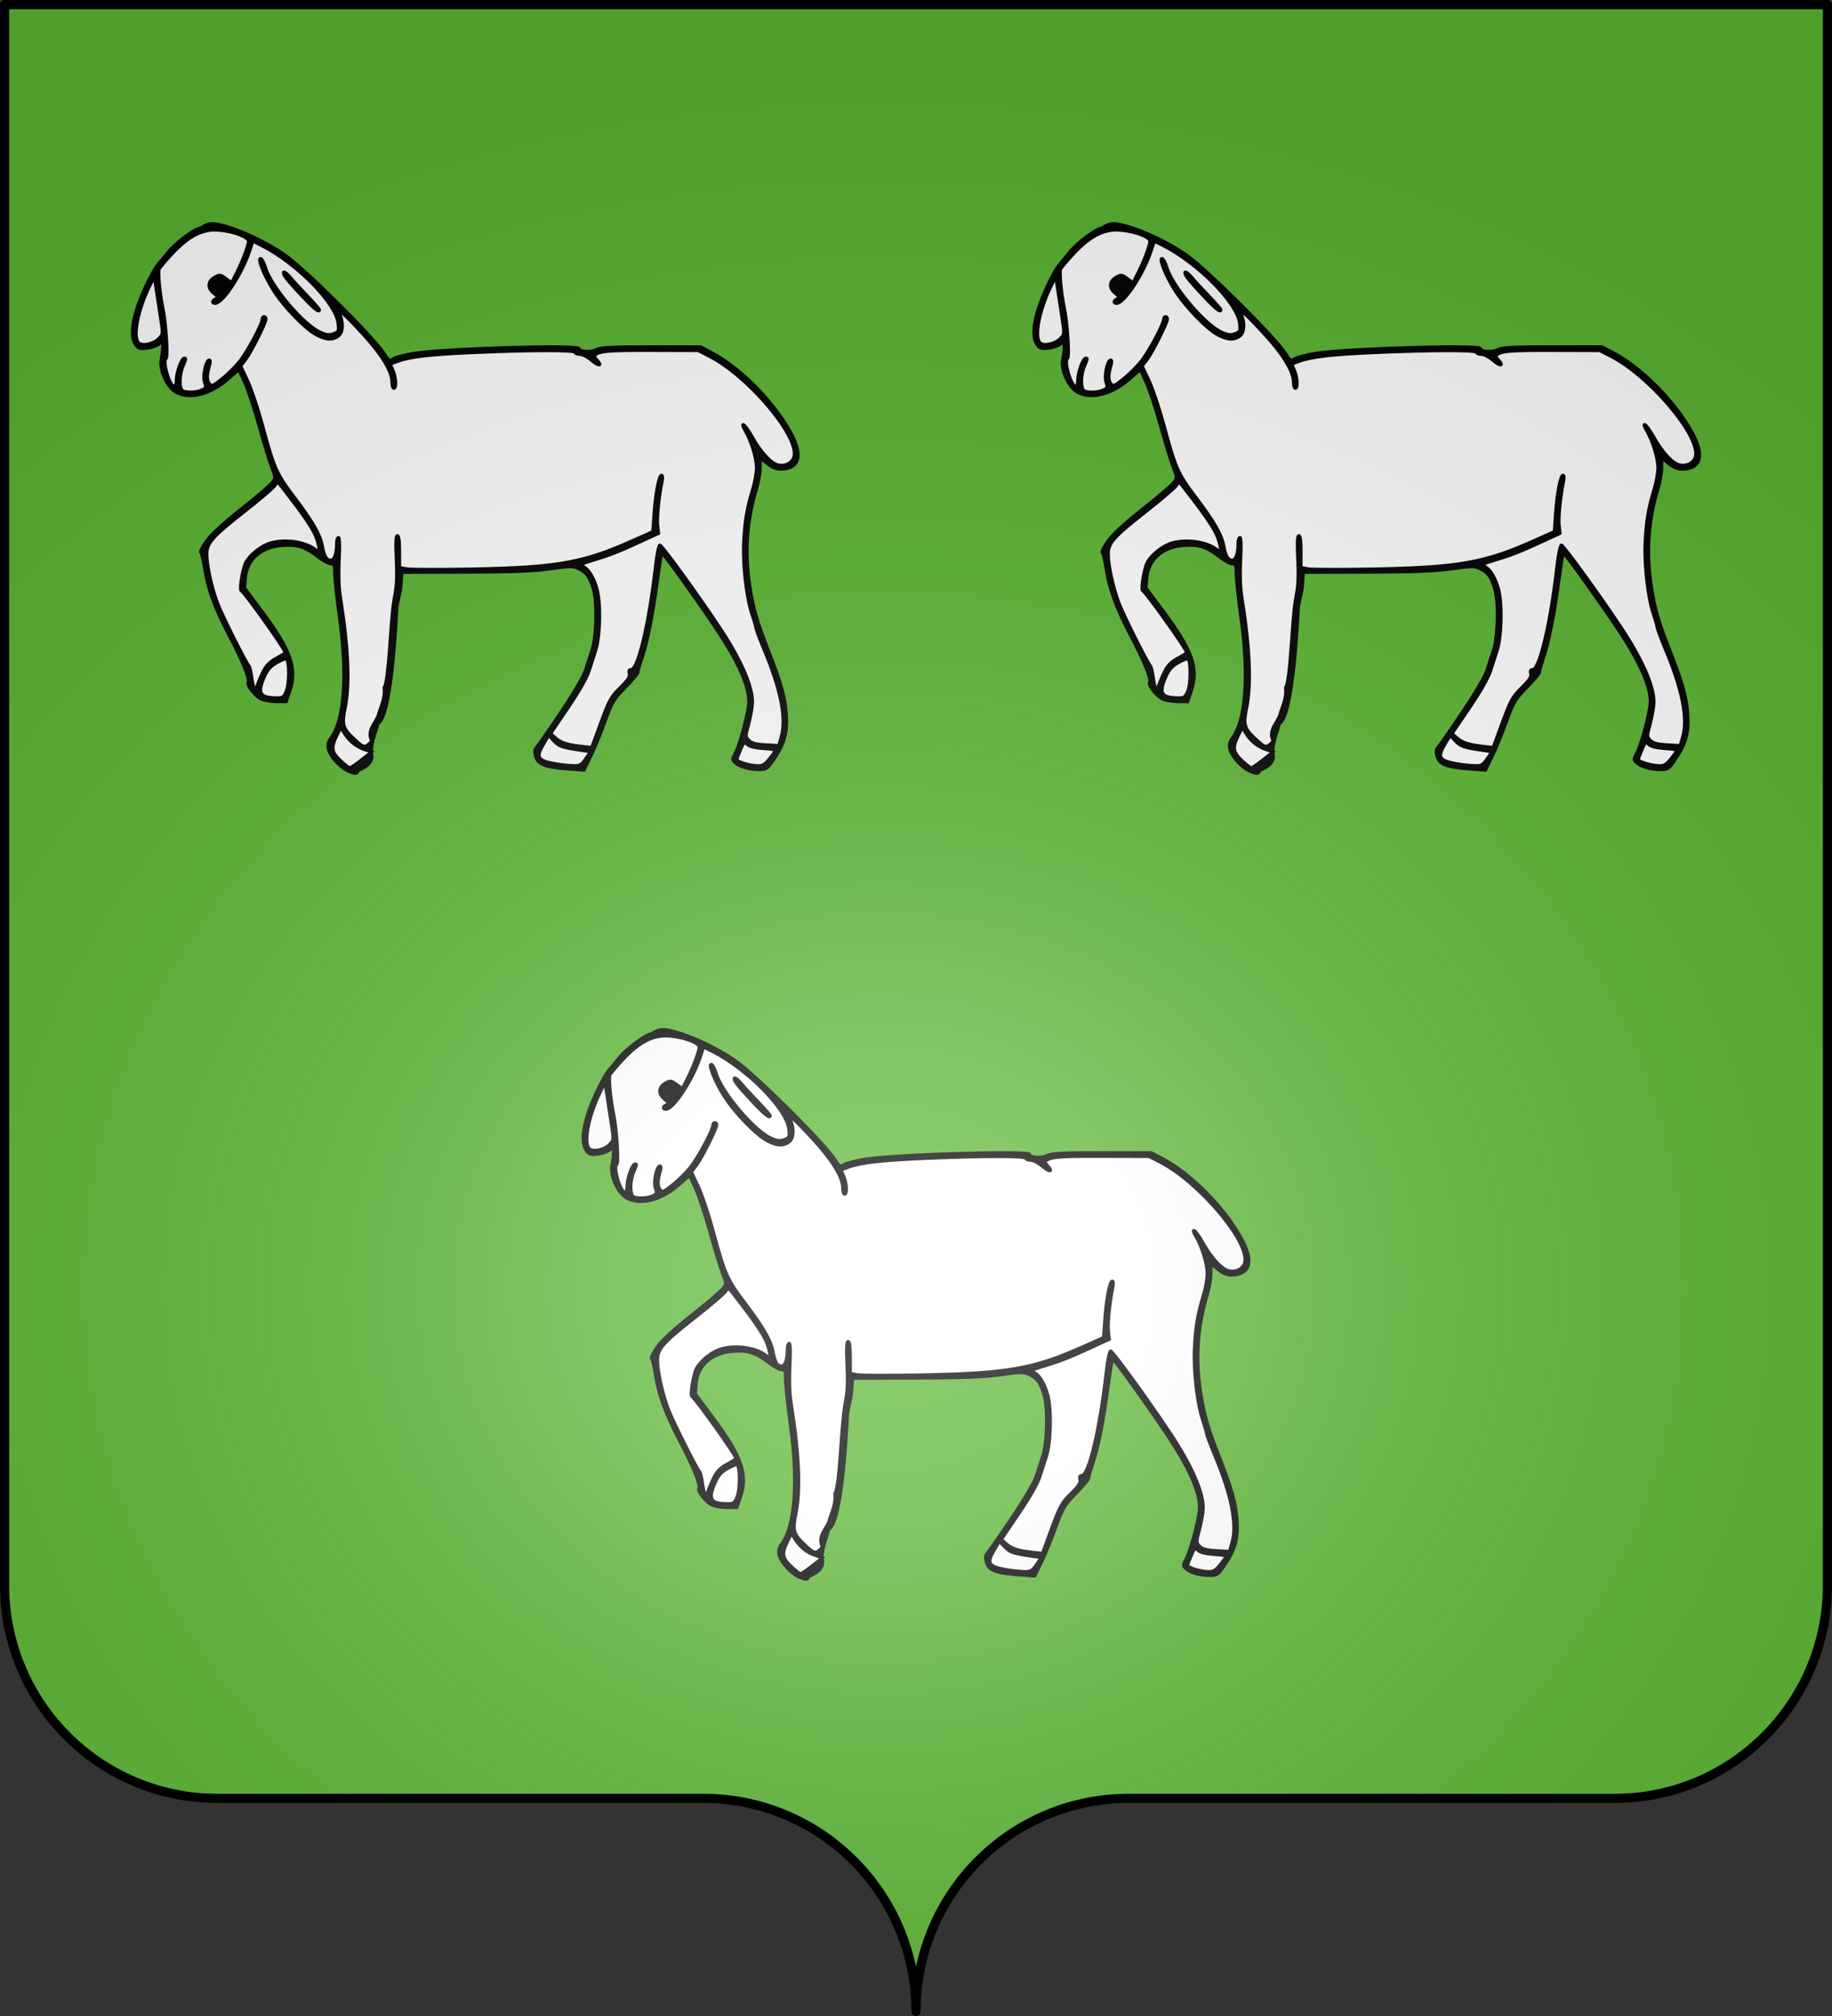<?xml version="1.0" encoding="UTF-8" standalone="no"?>
<svg
   xmlns:dc="http://purl.org/dc/elements/1.1/"
   xmlns:cc="http://creativecommons.org/ns#"
   xmlns:rdf="http://www.w3.org/1999/02/22-rdf-syntax-ns#"
   xmlns:svg="http://www.w3.org/2000/svg"
   xmlns="http://www.w3.org/2000/svg"
   xmlns:xlink="http://www.w3.org/1999/xlink"
   xmlns:sodipodi="http://sodipodi.sourceforge.net/DTD/sodipodi-0.dtd"
   xmlns:inkscape="http://www.inkscape.org/namespaces/inkscape"
   height="660"
   width="600"
   version="1.0"
   id="svg2"
   sodipodi:version="0.32"
   inkscape:version="0.46"
   sodipodi:docname="Pasques (21).svg"
   sodipodi:docbase="C:\Documents and Settings\Propriétaire\Mes documents\image blason\Blason du 21 a envoyer"
   inkscape:export-filename="/Users/olivier/Desktop/Blason Rouge/Blason_Vide_3D.png"
   inkscape:export-xdpi="144"
   inkscape:export-ydpi="144"
   inkscape:output_extension="org.inkscape.output.svg.inkscape">
  <rect width="100%" height="100%" fill="#333333" stroke="none"/>
  <sodipodi:namedview
     inkscape:window-height="712"
     inkscape:window-width="1024"
     inkscape:pageshadow="2"
     inkscape:pageopacity="0.0"
     guidetolerance="10.0"
     gridtolerance="10.0"
     objecttolerance="10.0"
     borderopacity="1.0"
     bordercolor="#666666"
     pagecolor="#ffffff"
     id="base"
     showgrid="false"
     height="660px"
     inkscape:zoom="0.8"
     inkscape:cx="296.91763"
     inkscape:cy="334.24855"
     inkscape:window-x="-4"
     inkscape:window-y="-4"
     inkscape:current-layer="layer1"
     showguides="true"
     inkscape:guide-bbox="true">
    <inkscape:grid
       type="xygrid"
       id="grid2541" />
  </sodipodi:namedview>
  <desc
     id="desc4">Flag of Canton of Valais (Wallis)</desc>
  <defs
     id="defs6">
    <inkscape:perspective
       sodipodi:type="inkscape:persp3d"
       inkscape:vp_x="0 : 330 : 1"
       inkscape:vp_y="0 : 1000 : 0"
       inkscape:vp_z="600 : 330 : 1"
       inkscape:persp3d-origin="300 : 220 : 1"
       id="perspective166" />
    <linearGradient
       id="linearGradient2893">
      <stop
         style="stop-color:white;stop-opacity:0.314;"
         offset="0"
         id="stop2895" />
      <stop
         id="stop2897"
         offset="0.19"
         style="stop-color:white;stop-opacity:0.251;" />
      <stop
         style="stop-color:#6b6b6b;stop-opacity:0.125;"
         offset="0.6"
         id="stop2901" />
      <stop
         style="stop-color:black;stop-opacity:0.125;"
         offset="1"
         id="stop2899" />
    </linearGradient>
    <linearGradient
       id="linearGradient2885">
      <stop
         id="stop2887"
         offset="0"
         style="stop-color:white;stop-opacity:1;" />
      <stop
         style="stop-color:white;stop-opacity:1;"
         offset="0.229"
         id="stop2891" />
      <stop
         id="stop2889"
         offset="1"
         style="stop-color:black;stop-opacity:1;" />
    </linearGradient>
    <linearGradient
       id="linearGradient2955">
      <stop
         id="stop2867"
         offset="0"
         style="stop-color:#fd0000;stop-opacity:1;" />
      <stop
         style="stop-color:#e77275;stop-opacity:0.659;"
         offset="0.5"
         id="stop2873" />
      <stop
         style="stop-color:black;stop-opacity:0.323;"
         offset="1"
         id="stop2959" />
    </linearGradient>
    <radialGradient
       inkscape:collect="always"
       xlink:href="#linearGradient2955"
       id="radialGradient2961"
       cx="225.524"
       cy="218.901"
       fx="225.524"
       fy="218.901"
       r="300"
       gradientTransform="matrix(-4.167939e-4,2.183,-1.884,-3.599562e-4,615.597,-289.121)"
       gradientUnits="userSpaceOnUse" />
    <polygon
       id="star"
       transform="scale(53,53)"
       points="0,-1 0.588,0.809 -0.951,-0.309 0.951,-0.309 -0.588,0.809 0,-1 " />
    <clipPath
       id="clip">
      <path
         d="M 0,-200 L 0,600 L 300,600 L 300,-200 L 0,-200 z "
         id="path10" />
    </clipPath>
    <radialGradient
       inkscape:collect="always"
       xlink:href="#linearGradient2955"
       id="radialGradient1911"
       gradientUnits="userSpaceOnUse"
       gradientTransform="matrix(-4.167939e-4,2.183,-1.884,-3.599562e-4,615.597,-289.121)"
       cx="225.524"
       cy="218.901"
       fx="225.524"
       fy="218.901"
       r="300" />
    <radialGradient
       inkscape:collect="always"
       xlink:href="#linearGradient2955"
       id="radialGradient2865"
       gradientUnits="userSpaceOnUse"
       gradientTransform="matrix(0,1.749,-1.593,-1.049767e-7,551.788,-191.29)"
       cx="225.524"
       cy="218.901"
       fx="225.524"
       fy="218.901"
       r="300" />
    <radialGradient
       inkscape:collect="always"
       xlink:href="#linearGradient2955"
       id="radialGradient2871"
       gradientUnits="userSpaceOnUse"
       gradientTransform="matrix(0,1.386,-1.323,-5.741131e-8,-158.082,-109.541)"
       cx="225.524"
       cy="218.901"
       fx="225.524"
       fy="218.901"
       r="300" />
    <radialGradient
       r="300"
       fy="218.901"
       fx="225.524"
       cy="218.901"
       cx="225.524"
       gradientTransform="matrix(0,1.386,-1.323,-5.741131e-8,-158.082,-109.541)"
       gradientUnits="userSpaceOnUse"
       id="radialGradient1965"
       xlink:href="#linearGradient2955"
       inkscape:collect="always" />
    <radialGradient
       r="300"
       fy="218.901"
       fx="225.524"
       cy="218.901"
       cx="225.524"
       gradientTransform="matrix(0,1.749,-1.593,-1.049767e-7,551.788,-191.29)"
       gradientUnits="userSpaceOnUse"
       id="radialGradient1963"
       xlink:href="#linearGradient2955"
       inkscape:collect="always" />
    <radialGradient
       r="300"
       fy="218.901"
       fx="225.524"
       cy="218.901"
       cx="225.524"
       gradientTransform="matrix(-4.167939e-4,2.183,-1.884,-3.599562e-4,615.597,-289.121)"
       gradientUnits="userSpaceOnUse"
       id="radialGradient1961"
       xlink:href="#linearGradient2955"
       inkscape:collect="always" />
    <clipPath
       id="clipPath1957">
      <path
         id="path1959"
         d="M 0,-200 L 0,600 L 300,600 L 300,-200 L 0,-200 z " />
    </clipPath>
    <polygon
       points="0,-1 0.588,0.809 -0.951,-0.309 0.951,-0.309 -0.588,0.809 0,-1 "
       transform="scale(53,53)"
       id="polygon1955" />
    <radialGradient
       gradientUnits="userSpaceOnUse"
       gradientTransform="matrix(-4.167939e-4,2.183,-1.884,-3.599562e-4,615.597,-289.121)"
       r="300"
       fy="218.901"
       fx="225.524"
       cy="218.901"
       cx="225.524"
       id="radialGradient1953"
       xlink:href="#linearGradient2955"
       inkscape:collect="always" />
    <linearGradient
       id="linearGradient1945">
      <stop
         style="stop-color:#fd0000;stop-opacity:1;"
         offset="0"
         id="stop1947" />
      <stop
         id="stop1949"
         offset="0.5"
         style="stop-color:#e77275;stop-opacity:0.659;" />
      <stop
         id="stop1951"
         offset="1"
         style="stop-color:black;stop-opacity:0.323;" />
    </linearGradient>
    <linearGradient
       id="linearGradient1937">
      <stop
         style="stop-color:white;stop-opacity:1;"
         offset="0"
         id="stop1939" />
      <stop
         id="stop1941"
         offset="0.229"
         style="stop-color:white;stop-opacity:1;" />
      <stop
         style="stop-color:black;stop-opacity:1;"
         offset="1"
         id="stop1943" />
    </linearGradient>
    <linearGradient
       id="linearGradient1927">
      <stop
         id="stop1929"
         offset="0"
         style="stop-color:white;stop-opacity:0.314;" />
      <stop
         style="stop-color:white;stop-opacity:0.251;"
         offset="0.19"
         id="stop1931" />
      <stop
         id="stop1933"
         offset="0.6"
         style="stop-color:#6b6b6b;stop-opacity:0.125;" />
      <stop
         id="stop1935"
         offset="1"
         style="stop-color:black;stop-opacity:0.125;" />
    </linearGradient>
    <radialGradient
       r="300"
       fy="226.331"
       fx="221.445"
       cy="226.331"
       cx="221.445"
       gradientTransform="matrix(1.353,0,0,1.349,-77.629,-85.747)"
       gradientUnits="userSpaceOnUse"
       id="radialGradient2418"
       xlink:href="#linearGradient2893"
       inkscape:collect="always" />
    <radialGradient
       r="300"
       fy="218.901"
       fx="225.524"
       cy="218.901"
       cx="225.524"
       gradientTransform="matrix(0,1.386,-1.323,-5.741131e-8,-158.082,-109.541)"
       gradientUnits="userSpaceOnUse"
       id="radialGradient2416"
       xlink:href="#linearGradient2955"
       inkscape:collect="always" />
    <radialGradient
       r="300"
       fy="218.901"
       fx="225.524"
       cy="218.901"
       cx="225.524"
       gradientTransform="matrix(0,1.749,-1.593,-1.049767e-7,551.788,-191.29)"
       gradientUnits="userSpaceOnUse"
       id="radialGradient2414"
       xlink:href="#linearGradient2955"
       inkscape:collect="always" />
    <radialGradient
       r="300"
       fy="218.901"
       fx="225.524"
       cy="218.901"
       cx="225.524"
       gradientTransform="matrix(-4.167939e-4,2.183,-1.884,-3.599562e-4,615.597,-289.121)"
       gradientUnits="userSpaceOnUse"
       id="radialGradient2412"
       xlink:href="#linearGradient2955"
       inkscape:collect="always" />
    <clipPath
       id="clipPath2408">
      <path
         id="path2410"
         d="M 0,-200 L 0,600 L 300,600 L 300,-200 L 0,-200 z " />
    </clipPath>
    <polygon
       points="0,-1 0.588,0.809 -0.951,-0.309 0.951,-0.309 -0.588,0.809 0,-1 "
       transform="scale(53,53)"
       id="polygon2406" />
    <radialGradient
       gradientUnits="userSpaceOnUse"
       gradientTransform="matrix(-4.167939e-4,2.183,-1.884,-3.599562e-4,615.597,-289.121)"
       r="300"
       fy="218.901"
       fx="225.524"
       cy="218.901"
       cx="225.524"
       id="radialGradient2404"
       xlink:href="#linearGradient2955"
       inkscape:collect="always" />
    <linearGradient
       id="linearGradient2396">
      <stop
         style="stop-color:#fd0000;stop-opacity:1;"
         offset="0"
         id="stop2398" />
      <stop
         id="stop2400"
         offset="0.5"
         style="stop-color:#e77275;stop-opacity:0.659;" />
      <stop
         id="stop2402"
         offset="1"
         style="stop-color:black;stop-opacity:0.323;" />
    </linearGradient>
    <linearGradient
       id="linearGradient2388">
      <stop
         style="stop-color:white;stop-opacity:1;"
         offset="0"
         id="stop2390" />
      <stop
         id="stop2392"
         offset="0.229"
         style="stop-color:white;stop-opacity:1;" />
      <stop
         style="stop-color:black;stop-opacity:1;"
         offset="1"
         id="stop2394" />
    </linearGradient>
    <linearGradient
       id="linearGradient2378">
      <stop
         id="stop2380"
         offset="0"
         style="stop-color:white;stop-opacity:0.314;" />
      <stop
         style="stop-color:white;stop-opacity:0.251;"
         offset="0.19"
         id="stop2382" />
      <stop
         id="stop2384"
         offset="0.6"
         style="stop-color:#6b6b6b;stop-opacity:0.125;" />
      <stop
         id="stop2386"
         offset="1"
         style="stop-color:black;stop-opacity:0.125;" />
    </linearGradient>
    <linearGradient
       id="linearGradient2305">
      <stop
         style="stop-color:white;stop-opacity:0.314;"
         offset="0"
         id="stop2307" />
      <stop
         id="stop2309"
         offset="0.19"
         style="stop-color:white;stop-opacity:0.251;" />
      <stop
         style="stop-color:#6b6b6b;stop-opacity:0.125;"
         offset="0.6"
         id="stop2311" />
      <stop
         style="stop-color:black;stop-opacity:0.125;"
         offset="1"
         id="stop2313" />
    </linearGradient>
    <linearGradient
       id="linearGradient2315">
      <stop
         id="stop2317"
         offset="0"
         style="stop-color:white;stop-opacity:1;" />
      <stop
         style="stop-color:white;stop-opacity:1;"
         offset="0.229"
         id="stop2319" />
      <stop
         id="stop2321"
         offset="1"
         style="stop-color:black;stop-opacity:1;" />
    </linearGradient>
    <linearGradient
       id="linearGradient2323">
      <stop
         id="stop2325"
         offset="0"
         style="stop-color:#fd0000;stop-opacity:1;" />
      <stop
         style="stop-color:#e77275;stop-opacity:0.659;"
         offset="0.5"
         id="stop2327" />
      <stop
         style="stop-color:black;stop-opacity:0.323;"
         offset="1"
         id="stop2329" />
    </linearGradient>
    <radialGradient
       inkscape:collect="always"
       xlink:href="#linearGradient2955"
       id="radialGradient2331"
       cx="225.524"
       cy="218.901"
       fx="225.524"
       fy="218.901"
       r="300"
       gradientTransform="matrix(-4.167939e-4,2.183,-1.884,-3.599562e-4,615.597,-289.121)"
       gradientUnits="userSpaceOnUse" />
    <polygon
       id="polygon2333"
       transform="scale(53,53)"
       points="0,-1 0.588,0.809 -0.951,-0.309 0.951,-0.309 -0.588,0.809 0,-1 " />
    <clipPath
       id="clipPath2335">
      <path
         d="M 0,-200 L 0,600 L 300,600 L 300,-200 L 0,-200 z "
         id="path2337" />
    </clipPath>
    <radialGradient
       inkscape:collect="always"
       xlink:href="#linearGradient2955"
       id="radialGradient2339"
       gradientUnits="userSpaceOnUse"
       gradientTransform="matrix(-4.167939e-4,2.183,-1.884,-3.599562e-4,615.597,-289.121)"
       cx="225.524"
       cy="218.901"
       fx="225.524"
       fy="218.901"
       r="300" />
    <radialGradient
       inkscape:collect="always"
       xlink:href="#linearGradient2955"
       id="radialGradient2341"
       gradientUnits="userSpaceOnUse"
       gradientTransform="matrix(0,1.749,-1.593,-1.049767e-7,551.788,-191.29)"
       cx="225.524"
       cy="218.901"
       fx="225.524"
       fy="218.901"
       r="300" />
    <radialGradient
       inkscape:collect="always"
       xlink:href="#linearGradient2955"
       id="radialGradient2343"
       gradientUnits="userSpaceOnUse"
       gradientTransform="matrix(0,1.386,-1.323,-5.741131e-8,-158.082,-109.541)"
       cx="225.524"
       cy="218.901"
       fx="225.524"
       fy="218.901"
       r="300" />
    <radialGradient
       inkscape:collect="always"
       xlink:href="#linearGradient2893"
       id="radialGradient2345"
       gradientUnits="userSpaceOnUse"
       gradientTransform="matrix(1.353,0,0,1.349,-77.629,-85.747)"
       cx="221.445"
       cy="226.331"
       fx="221.445"
       fy="226.331"
       r="300" />
    <linearGradient
       id="linearGradient9507">
      <stop
         style="stop-color:white;stop-opacity:0.314"
         offset="0"
         id="stop9509" />
      <stop
         style="stop-color:white;stop-opacity:0.251"
         offset="0.19"
         id="stop9511" />
      <stop
         style="stop-color:#6b6b6b;stop-opacity:0.125"
         offset="0.6"
         id="stop9513" />
      <stop
         style="stop-color:black;stop-opacity:0.125"
         offset="1"
         id="stop9515" />
    </linearGradient>
    <linearGradient
       id="linearGradient9517">
      <stop
         style="stop-color:white;stop-opacity:1"
         offset="0"
         id="stop9519" />
      <stop
         style="stop-color:white;stop-opacity:1"
         offset="0.229"
         id="stop9521" />
      <stop
         style="stop-color:black;stop-opacity:1"
         offset="1"
         id="stop9523" />
    </linearGradient>
    <linearGradient
       id="linearGradient9525">
      <stop
         style="stop-color:#fd0000;stop-opacity:1"
         offset="0"
         id="stop9527" />
      <stop
         style="stop-color:#e77275;stop-opacity:0.659"
         offset="0.5"
         id="stop9529" />
      <stop
         style="stop-color:black;stop-opacity:0.323"
         offset="1"
         id="stop9531" />
    </linearGradient>
    <radialGradient
       cx="225.524"
       cy="218.901"
       r="300"
       fx="225.524"
       fy="218.901"
       id="radialGradient9533"
       xlink:href="#linearGradient2955"
       gradientUnits="userSpaceOnUse"
       gradientTransform="matrix(-4.167939e-4,2.183,-1.884,-3.599562e-4,615.597,-289.121)" />
    <polygon
       points="0,-1 0.588,0.809 -0.951,-0.309 0.951,-0.309 -0.588,0.809 0,-1 "
       transform="scale(53,53)"
       id="polygon9535" />
    <clipPath
       id="clipPath9537">
      <path
         d="M 0,-200 L 0,600 L 300,600 L 300,-200 L 0,-200 z "
         id="path9539" />
    </clipPath>
    <radialGradient
       cx="225.524"
       cy="218.901"
       r="300"
       fx="225.524"
       fy="218.901"
       id="radialGradient9541"
       xlink:href="#linearGradient2955"
       gradientUnits="userSpaceOnUse"
       gradientTransform="matrix(-4.167939e-4,2.183,-1.884,-3.599562e-4,615.597,-289.121)" />
    <radialGradient
       cx="225.524"
       cy="218.901"
       r="300"
       fx="225.524"
       fy="218.901"
       id="radialGradient9543"
       xlink:href="#linearGradient2955"
       gradientUnits="userSpaceOnUse"
       gradientTransform="matrix(0,1.749,-1.593,-1.049767e-7,551.788,-191.29)" />
    <radialGradient
       cx="225.524"
       cy="218.901"
       r="300"
       fx="225.524"
       fy="218.901"
       id="radialGradient9545"
       xlink:href="#linearGradient2955"
       gradientUnits="userSpaceOnUse"
       gradientTransform="matrix(0,1.386,-1.323,-5.741131e-8,-158.082,-109.541)" />
    <radialGradient
       cx="221.445"
       cy="226.331"
       r="300"
       fx="221.445"
       fy="226.331"
       id="radialGradient9547"
       xlink:href="#linearGradient2893"
       gradientUnits="userSpaceOnUse"
       gradientTransform="matrix(1.353,0,0,1.349,-77.629,-85.747)" />
    <radialGradient
       r="300"
       fy="218.901"
       fx="225.524"
       cy="218.901"
       cx="225.524"
       gradientTransform="matrix(0,1.386,-1.323,-5.741131e-8,-158.082,-109.541)"
       gradientUnits="userSpaceOnUse"
       id="radialGradient2645"
       xlink:href="#linearGradient2955"
       inkscape:collect="always" />
    <radialGradient
       r="300"
       fy="218.901"
       fx="225.524"
       cy="218.901"
       cx="225.524"
       gradientTransform="matrix(0,1.749,-1.593,-1.049767e-7,551.788,-191.29)"
       gradientUnits="userSpaceOnUse"
       id="radialGradient2643"
       xlink:href="#linearGradient2955"
       inkscape:collect="always" />
    <radialGradient
       r="300"
       fy="218.901"
       fx="225.524"
       cy="218.901"
       cx="225.524"
       gradientTransform="matrix(-4.167939e-4,2.183,-1.884,-3.599562e-4,615.597,-289.121)"
       gradientUnits="userSpaceOnUse"
       id="radialGradient2641"
       xlink:href="#linearGradient2955"
       inkscape:collect="always" />
    <clipPath
       id="clipPath2637">
      <path
         id="path2639"
         d="M 0,-200 L 0,600 L 300,600 L 300,-200 L 0,-200 z " />
    </clipPath>
    <polygon
       points="0,-1 0.588,0.809 -0.951,-0.309 0.951,-0.309 -0.588,0.809 0,-1 "
       transform="scale(53,53)"
       id="polygon2635" />
    <radialGradient
       gradientUnits="userSpaceOnUse"
       gradientTransform="matrix(-4.167939e-4,2.183,-1.884,-3.599562e-4,615.597,-289.121)"
       r="300"
       fy="218.901"
       fx="225.524"
       cy="218.901"
       cx="225.524"
       id="radialGradient2633"
       xlink:href="#linearGradient2955"
       inkscape:collect="always" />
    <linearGradient
       id="linearGradient2625">
      <stop
         style="stop-color:#fd0000;stop-opacity:1;"
         offset="0"
         id="stop2627" />
      <stop
         id="stop2629"
         offset="0.5"
         style="stop-color:#e77275;stop-opacity:0.659;" />
      <stop
         id="stop2631"
         offset="1"
         style="stop-color:black;stop-opacity:0.323;" />
    </linearGradient>
    <linearGradient
       id="linearGradient2617">
      <stop
         style="stop-color:white;stop-opacity:1;"
         offset="0"
         id="stop2619" />
      <stop
         id="stop2621"
         offset="0.229"
         style="stop-color:white;stop-opacity:1;" />
      <stop
         style="stop-color:black;stop-opacity:1;"
         offset="1"
         id="stop2623" />
    </linearGradient>
    <linearGradient
       id="linearGradient2607">
      <stop
         id="stop2609"
         offset="0"
         style="stop-color:white;stop-opacity:0.314;" />
      <stop
         style="stop-color:white;stop-opacity:0.251;"
         offset="0.19"
         id="stop2611" />
      <stop
         id="stop2613"
         offset="0.6"
         style="stop-color:#6b6b6b;stop-opacity:0.125;" />
      <stop
         id="stop2615"
         offset="1"
         style="stop-color:black;stop-opacity:0.125;" />
    </linearGradient>
    <inkscape:perspective
       id="perspective2445"
       inkscape:persp3d-origin="372.04724 : 350.78739 : 1"
       inkscape:vp_z="744.09448 : 526.18109 : 1"
       inkscape:vp_y="0 : 1000 : 0"
       inkscape:vp_x="0 : 526.18109 : 1"
       sodipodi:type="inkscape:persp3d" />
    <radialGradient
       r="300"
       fy="200.448"
       fx="285.186"
       cy="200.448"
       cx="285.186"
       gradientTransform="matrix(1.551,0,0,1.35,-77.894,353.461)"
       gradientUnits="userSpaceOnUse"
       id="radialGradient11919"
       xlink:href="#linearGradient2893"
       inkscape:collect="always" />
    <linearGradient
       id="linearGradient2915">
      <stop
         id="stop2917"
         offset="0"
         style="stop-color:white;stop-opacity:0.314;" />
      <stop
         style="stop-color:white;stop-opacity:0.251;"
         offset="0.19"
         id="stop2919" />
      <stop
         id="stop2921"
         offset="0.6"
         style="stop-color:#6b6b6b;stop-opacity:0.125;" />
      <stop
         id="stop2923"
         offset="1"
         style="stop-color:black;stop-opacity:0.125;" />
    </linearGradient>
    <inkscape:perspective
       id="perspective3047"
       inkscape:persp3d-origin="372.04724 : 350.78739 : 1"
       inkscape:vp_z="744.09448 : 526.18109 : 1"
       inkscape:vp_y="0 : 1000 : 0"
       inkscape:vp_x="0 : 526.18109 : 1"
       sodipodi:type="inkscape:persp3d" />
    <radialGradient
       r="300"
       fy="200.448"
       fx="285.186"
       cy="200.448"
       cx="285.186"
       gradientTransform="matrix(1.551,0,0,1.35,-152.894,151.099)"
       gradientUnits="userSpaceOnUse"
       id="radialGradient3045"
       xlink:href="#linearGradient2893"
       inkscape:collect="always" />
    <linearGradient
       id="linearGradient3035">
      <stop
         id="stop3037"
         offset="0"
         style="stop-color:white;stop-opacity:0.314;" />
      <stop
         style="stop-color:white;stop-opacity:0.251;"
         offset="0.19"
         id="stop3039" />
      <stop
         id="stop3041"
         offset="0.6"
         style="stop-color:#6b6b6b;stop-opacity:0.125;" />
      <stop
         id="stop3043"
         offset="1"
         style="stop-color:black;stop-opacity:0.125;" />
    </linearGradient>
    <inkscape:perspective
       id="perspective8511"
       inkscape:persp3d-origin="372.04724 : 350.78739 : 1"
       inkscape:vp_z="744.09448 : 526.18109 : 1"
       inkscape:vp_y="0 : 1000 : 0"
       inkscape:vp_x="0 : 526.18109 : 1"
       sodipodi:type="inkscape:persp3d" />
    <inkscape:perspective
       id="perspective3266"
       inkscape:persp3d-origin="372.04724 : 350.78739 : 1"
       inkscape:vp_z="744.09448 : 526.18109 : 1"
       inkscape:vp_y="0 : 1000 : 0"
       inkscape:vp_x="0 : 526.18109 : 1"
       sodipodi:type="inkscape:persp3d" />
    <radialGradient
       r="300"
       fy="200.448"
       fx="285.186"
       cy="200.448"
       cx="285.186"
       gradientTransform="matrix(1.551,0,0,1.35,-152.894,151.099)"
       gradientUnits="userSpaceOnUse"
       id="radialGradient3264"
       xlink:href="#linearGradient2893"
       inkscape:collect="always" />
    <linearGradient
       id="linearGradient3254">
      <stop
         id="stop3256"
         offset="0"
         style="stop-color:white;stop-opacity:0.314;" />
      <stop
         style="stop-color:white;stop-opacity:0.251;"
         offset="0.19"
         id="stop3258" />
      <stop
         id="stop3260"
         offset="0.6"
         style="stop-color:#6b6b6b;stop-opacity:0.125;" />
      <stop
         id="stop3262"
         offset="1"
         style="stop-color:black;stop-opacity:0.125;" />
    </linearGradient>
  </defs>
  <g
     inkscape:groupmode="layer"
     id="layer3"
     inkscape:label="Fond écu"
     style="display:inline">
    <g
       id="g3147"
       inkscape:label="Calque 1"
       transform="translate(-75,-202.362)"
       style="fill:#5ab532">
      <g
         style="fill:#5ab532;stroke:none;display:inline"
         id="g4195"
         inkscape:label="Calque 1"
         transform="translate(2.5e-6,2.6171874e-6)">
        <path
           sodipodi:nodetypes="cssccccssc"
           d="M 375,860.862 C 375,822.358 406.203,791.109 444.65,791.109 C 483.097,791.109 565.403,791.109 603.85,791.109 C 642.297,791.109 673.5,759.859 673.5,721.355 L 673.5,203.862 L 76.5,203.862 L 76.5,721.355 C 76.5,759.859 107.703,791.109 146.15,791.109 C 184.597,791.109 266.903,791.109 305.35,791.109 C 343.797,791.109 375,822.358 375,860.862 z"
           style="fill:#5ab532;fill-opacity:1;fill-rule:nonzero;stroke:none;stroke-width:3;stroke-linecap:round;stroke-linejoin:round;stroke-miterlimit:4;stroke-dasharray:none;stroke-dashoffset:0;stroke-opacity:1;display:inline"
           id="path4197" />
      </g>
    </g>
  </g>
  <g
     inkscape:groupmode="layer"
     id="layer4"
     inkscape:label="Meubles"
     style="display:inline">
    <g
       id="g3272"
       transform="translate(0,-4.755)">
      <g
         id="g2192"
         transform="matrix(0.625,0,0,0.618,292.755,383.331)"
         style="stroke:#000000;stroke-width:1.609;display:inline">
        <g
           style="stroke:#000000;stroke-width:1.609"
           id="g2194">
          <path
             style="fill:#000000;stroke:#000000;stroke-width:1.609"
             d="M -50.33,222.531 C -54.481,220.447 -59.471,214.597 -60.198,210.963 C -60.637,208.767 -60.229,207.156 -58.715,205.108 C -51.858,195.834 -50.167,172.219 -54.223,142.359 C -55.657,131.803 -56.83,120.891 -56.83,118.109 C -56.83,113.693 -57.088,113.051 -58.86,113.051 C -59.976,113.051 -63.119,111.288 -65.845,109.133 C -72.341,103.998 -76.6,102.678 -84.594,103.32 C -95.474,104.193 -102.811,110.777 -103.608,120.381 L -104.056,125.794 L -94.928,138.172 C -79.598,158.958 -76.304,168.575 -80.393,180.605 L -82.244,186.051 L -86.888,186.051 C -89.442,186.051 -92.967,185.55 -94.721,184.939 C -97.936,183.818 -103.194,177.448 -102.213,175.861 C -101.236,174.28 -105.064,164.645 -111.873,151.551 C -119.662,136.57 -123.338,126.459 -125.022,115.38 C -125.677,111.074 -126.581,107.296 -127.031,106.985 C -127.481,106.675 -126.149,103.975 -124.071,100.985 C -121.584,97.408 -115.376,91.615 -105.91,84.038 C -97.999,77.706 -90.667,71.373 -89.615,69.965 C -87.728,67.437 -87.731,67.335 -89.796,61.977 C -90.947,58.993 -93.931,49.126 -96.427,40.051 C -98.923,30.976 -102.345,20.526 -104.032,16.829 L -107.1,10.108 L -112.205,14.698 C -121.495,23.05 -131.919,26 -139.473,22.416 C -144.465,20.047 -148.982,10.268 -147.726,4.551 C -147.363,2.901 -147.014,0.018 -146.948,-1.854 C -146.833,-5.174 -146.879,-5.215 -148.79,-3.486 C -149.867,-2.511 -152.731,-1.49 -155.153,-1.217 C -158.94,-0.79 -159.785,-1.047 -161.193,-3.057 C -164.79,-8.193 -162.367,-20.656 -154.71,-36.399 C -152.851,-40.222 -150.655,-44.131 -149.83,-45.087 C -149.005,-46.043 -146.337,-49.314 -143.901,-52.356 C -139.937,-57.305 -129.678,-64.949 -127.001,-64.949 C -122.551,-68.051 -120.099,-67.468 -114.563,-65.998 C -105.21,-63.434 -92.146,-57.096 -83.021,-50.694 C -72.409,-43.25 -36.556,-7.256 -30.881,1.652 C -28.439,5.483 -28.128,5.66 -26.141,4.341 C -24.971,3.564 -20.035,2.28 -15.172,1.487 C 0.666,-1.094 71.17,-3.186 71.17,-1.074 C 71.17,0.639 77.263,1.054 80.191,-0.46 C 82.524,-1.667 87.989,-1.949 108.979,-1.949 L 134.888,-1.949 L 140.779,1.181 C 156.089,9.315 173.967,27.784 182.641,44.426 C 187.993,54.693 186.942,61.252 179.728,62.606 C 175.529,63.393 173.008,62.626 169.164,59.393 L 166.17,56.873 L 166.17,61.856 C 166.17,64.597 165.309,69.7 164.258,73.195 C 159.223,89.931 158.028,106.517 160.601,123.953 C 162.465,136.583 164.358,143.262 170.693,159.551 C 177.214,176.32 179.246,183.757 179.846,193.051 C 180.473,202.75 178.838,208.479 172.981,217.116 C 169.952,221.583 169.329,222.001 165.663,222.025 C 160.604,222.057 155.426,220.592 153.072,218.462 C 151.311,216.868 151.315,216.686 153.196,213 C 155.768,207.958 160.17,190.859 160.17,185.91 C 160.17,177.564 154.5,164.796 143.135,147.551 C 133.051,132.248 115.023,106.864 114.565,107.322 C 114.356,107.531 113.279,114.494 112.171,122.796 C 109.79,140.647 107.03,154.56 104.211,162.927 C 103.089,166.26 102.17,169.452 102.17,170.019 C 102.17,171.199 100.686,173.012 93.67,180.408 C 89.439,184.868 88.075,187.361 84.805,196.615 C 82.679,202.629 79.335,210.871 77.372,214.93 L 73.803,222.31 L 64.842,221.633 C 53.264,220.759 49.535,219.226 48.394,214.871 C 47.813,212.657 47.894,211.217 48.635,210.551 C 49.247,210.001 54.98,201.676 61.375,192.051 C 68.712,181.009 73.625,172.521 74.688,169.051 C 75.614,166.026 77.058,161.526 77.896,159.051 C 80.313,151.91 80.765,133.616 78.7,126.467 C 76.796,119.877 75.259,117.74 70.834,115.533 C 68.139,114.188 66.597,114.204 56.245,115.684 C 47.502,116.934 36.563,117.365 11.539,117.445 L -21.592,117.551 L -22.089,124.551 C -22.362,128.401 -24.042,133.509 -24.226,136.236 C -24.655,142.624 -26.856,193.772 -34.154,197.602 C -35.51,203.328 -38.453,209.054 -37.315,214.781 C -37.13,220.431 -44.83,222.233 -44.83,222.878 C -44.83,224.463 -46.722,224.344 -50.33,222.531 z"
             id="path2196"
             sodipodi:nodetypes="csssssssccccccsssssssssscccsssssssssccsssssscccsscccsssssssssssssssscccsssssssscccsccsc" />
          <path
             style="fill:#ffffff;fill-opacity:1;stroke:#000000;stroke-width:1.609"
             d="M -42.829,216.86 L -37.566,212.67 L -41.404,211.341 C -45.717,209.848 -49.238,206.935 -51.879,202.674 L -53.662,199.798 L -55.746,204.112 C -58.8,210.434 -58.451,212.769 -53.788,217.205 C -51.565,219.32 -49.374,221.051 -48.919,221.051 C -48.464,221.051 -45.723,219.165 -42.829,216.86 z"
             id="path2198" />
          <path
             style="fill:#ffffff;fill-opacity:1;stroke:#000000;stroke-width:1.609"
             d="M 74.65,216.301 L 77.203,212.551 L 72.436,211.856 C 62.463,210.404 60.756,209.819 58.063,206.936 L 55.298,203.976 L 52.734,208.351 C 49.6,213.698 49.516,215.63 52.349,217.146 C 54.685,218.397 62.335,219.723 68.384,219.926 C 71.617,220.034 72.429,219.565 74.65,216.301 z"
             id="path2200" />
          <path
             style="fill:#ffffff;fill-opacity:1;stroke:#000000;stroke-width:1.609"
             d="M 171.086,216.157 C 172.782,214.015 174.17,212.042 174.17,211.773 C 174.17,211.504 171.27,211.099 167.726,210.873 C 163.63,210.612 160.62,209.863 159.464,208.817 C 157.744,207.26 157.55,207.399 155.912,211.36 C 154.958,213.665 154.064,215.986 153.924,216.518 C 153.615,217.696 160.475,219.868 164.836,219.974 C 167.366,220.035 168.621,219.269 171.086,216.157 z"
             id="path2202" />
          <path
             style="fill:#ffffff;fill-opacity:1;stroke:#000000;stroke-width:1.609"
             d="M -37.434,206.928 C -40.316,201.1 -35.144,197.138 -34.006,193.142 C -32.675,188.465 -30.311,184.252 -30.945,178.651 C -28.378,174.861 -27.615,143.026 -25.855,132.647 C -24.745,126.105 -24.01,123.021 -24.528,111.561 C -24.975,101.664 -24.83,98.051 -23.984,98.051 C -23.203,98.051 -22.83,100.782 -22.83,106.505 L -22.83,114.96 L -19.138,115.653 C -17.107,116.034 -1.695,116.076 15.112,115.748 C 59.622,114.878 73.137,112.486 98.773,100.943 L 109.875,95.943 L 110.492,86.747 C 111.232,75.718 113.073,66.051 114.433,66.051 C 115.016,66.051 115.148,67.38 114.755,69.301 C 113.119,77.294 111.98,88.671 112.422,92.597 L 112.906,96.885 L 102.788,101.591 C 91.201,106.981 87.6,108.388 77.17,111.603 C 73.045,112.874 70.642,113.945 71.831,113.983 C 75.105,114.086 78.702,119.142 80.668,126.405 C 82.749,134.094 82.349,151.607 79.921,159.051 C 79.114,161.526 77.609,166.251 76.577,169.551 C 75.385,173.361 71.357,180.54 65.538,189.223 L 56.375,202.895 L 58.523,204.906 C 61.399,207.6 64.812,208.798 71.9,209.6 L 77.817,210.269 L 82.624,197.074 C 86.987,185.096 87.921,183.392 92.744,178.607 C 96.823,174.561 97.927,172.838 97.497,171.193 C 97.107,169.702 97.395,169.051 98.445,169.051 C 102.119,169.051 107.89,144.387 111.256,114.301 C 111.996,107.689 112.959,103.055 113.592,103.063 C 114.685,103.075 133.783,129.691 145.154,147.051 C 156.076,163.724 162.224,177.943 162.112,186.269 C 162.081,188.624 161.22,193.701 160.2,197.551 C 158.382,204.408 158.383,204.591 160.252,206.518 C 161.686,207.996 163.86,208.581 169.006,208.871 L 175.852,209.258 L 177.155,204.603 C 179.896,194.814 176.922,179.696 168.027,158.206 C 165.829,152.895 163.902,147.651 163.746,146.551 C 163.589,145.451 162.744,142.466 161.867,139.918 C 158.926,131.369 156.873,113.44 157.475,101.551 C 158.062,89.932 159.135,83.575 162.258,73.195 C 163.309,69.7 164.17,64.708 164.17,62.102 C 164.17,56.974 161.359,47.731 158.142,42.278 C 156.895,40.165 156.613,39.028 157.401,39.286 C 158.099,39.514 160.245,42.565 162.17,46.066 C 166.4,53.76 171.773,59.662 175.369,60.564 C 179.529,61.608 183.609,59.158 183.976,55.395 C 185.107,43.775 159.307,13.366 139.67,3.174 L 133.67,0.06 L 108.966,-0.005 C 85.991,-0.065 81.989,0.297 79.259,2.68 C 79.034,2.877 79.668,3.944 80.67,5.051 C 83.721,8.422 81.471,8.522 77.669,5.184 C 75.706,3.46 72.991,2.051 71.635,2.051 C 70.279,2.051 69.17,1.601 69.17,1.051 C 69.17,-0.223 46.911,-0.228 17.54,1.04 C -6.291,2.069 -16.919,3.261 -23.506,5.647 L -27.683,7.16 L -26.256,10.573 C -24.612,14.509 -24.363,20.051 -25.83,20.051 C -26.38,20.051 -26.83,18.547 -26.83,16.71 C -26.83,11.091 -32.215,2.153 -42.252,-8.885 C -52.801,-20.485 -55.428,-22.653 -53.823,-18.43 C -52.083,-13.853 -52.604,-9.221 -55.053,-7.506 C -58.073,-5.391 -61.121,-5.55 -66.12,-8.083 C -72.015,-11.071 -83.492,-23.03 -89.099,-32.027 C -93.991,-39.876 -97.661,-49.393 -95.521,-48.68 C -94.89,-48.47 -93.836,-46.438 -93.178,-44.166 C -90.227,-33.975 -73.204,-13.63 -64.293,-9.643 C -61.066,-8.2 -59.685,-8.054 -57.415,-8.917 C -54.746,-9.932 -54.606,-10.271 -55.088,-14.548 C -56.279,-25.109 -76.824,-46.192 -95.007,-55.512 L -99.683,-57.909 L -101.396,-52.679 C -105.436,-40.349 -115.466,-24.949 -119.457,-24.949 C -121.393,-24.949 -121.166,-26.606 -119.124,-27.39 C -117.651,-27.955 -117.802,-28.352 -120.222,-30.281 C -123.728,-33.077 -123.477,-36.741 -119.632,-38.892 C -117.128,-40.293 -116.715,-40.24 -113.903,-38.162 L -110.873,-35.921 L -107.991,-41.685 C -106.406,-44.856 -104.31,-49.886 -103.334,-52.864 C -101.614,-58.114 -101.617,-58.321 -103.445,-59.658 C -106.803,-62.115 -115.885,-64.193 -121.305,-63.743 C -129.951,-63.026 -137.566,-57.372 -148.676,-43.421 C -149.568,-42.301 -148.568,-30.821 -146.862,-22.6 C -145.193,-14.553 -144.046,3.453 -145.155,4.199 C -147.239,5.601 -143.3,19.051 -140.804,19.051 C -140.269,19.051 -139.83,17.485 -139.83,15.571 C -139.83,11.693 -137.105,4.051 -135.722,4.051 C -134.553,4.051 -134.573,4.191 -136.33,8.396 C -138.369,13.275 -138.323,20.648 -136.248,21.444 C -133.764,22.397 -129.156,22.156 -126.47,20.932 C -124.274,19.932 -124.124,19.507 -125.039,16.881 C -126.165,13.651 -124.38,5.051 -122.584,5.051 C -122.033,5.051 -121.886,6.045 -122.252,7.301 C -123.806,12.633 -123.91,15.635 -122.601,17.387 C -121.305,19.124 -120.945,19 -116.043,15.125 C -113.19,12.87 -108.986,8.668 -106.699,5.788 C -102.623,0.652 -94.83,-14.078 -94.83,-16.647 C -94.83,-17.363 -94.38,-17.949 -93.83,-17.949 C -93.28,-17.949 -92.83,-17.363 -92.83,-16.647 C -92.83,-14.649 -100.666,1.126 -103.526,4.887 L -106.064,8.224 L -102.502,15.887 C -100.543,20.102 -97.073,30.526 -94.79,39.051 C -88.462,62.682 -87.383,65.15 -77.763,77.99 C -68.284,90.643 -64.374,97.558 -63.28,103.606 C -62.307,108.986 -61.098,111.051 -58.92,111.051 C -56.998,111.051 -55.83,107.603 -55.83,101.926 C -55.83,100.344 -55.384,99.051 -54.839,99.051 C -54.204,99.051 -54.07,103.284 -54.467,110.801 C -54.851,118.089 -54.638,125.399 -53.906,130.051 C -49.559,157.662 -48.74,176.857 -51.366,189.572 C -53.101,197.971 -52.51,200.178 -47.169,205.243 C -41.547,210.576 -41.162,210.936 -37.434,206.928 z"
             id="path2204"
             sodipodi:nodetypes="cscssscccscccsscccsssssccccccssssssssscccssssssssssscccsssssscccsssssssssssscccsssscccssssssssssssssssssssscccssssssssssc" />
          <path
             style="fill:#000000;stroke:#000000;stroke-width:1.609"
             d="M -73.871,-28.699 C -77.853,-32.962 -81.783,-37.476 -82.606,-38.731 C -85.028,-42.426 -83.156,-42.498 -80.143,-38.825 C -78.62,-36.968 -74.552,-32.488 -71.102,-28.869 C -67.653,-25.25 -64.83,-21.988 -64.83,-21.619 C -64.83,-19.732 -67.309,-21.674 -73.871,-28.699 z"
             id="path2206" />
          <path
             style="fill:#ffffff;fill-opacity:1;stroke:#000000;stroke-width:1.609"
             d="M -82.176,180.336 C -80.648,176.679 -80.581,164.966 -82.08,163.467 C -82.443,163.104 -84.722,163.969 -87.145,165.389 C -90.491,167.35 -92.064,169.166 -93.69,172.946 C -97.398,181.566 -96.128,183.844 -87.529,183.987 C -84.066,184.045 -83.59,183.72 -82.176,180.336 z"
             id="path2208" />
          <path
             style="fill:#ffffff;fill-opacity:1;stroke:#000000;stroke-width:1.609"
             d="M -94.019,169.422 C -92.618,166.675 -90.521,164.634 -87.399,162.978 C -84.886,161.645 -82.83,160.285 -82.83,159.957 C -82.83,158.343 -104.192,128.014 -105.847,127.279 C -106.928,126.799 -105.151,115.572 -103.485,112.349 C -101.283,108.092 -95.164,103.231 -90.33,101.899 C -82.153,99.646 -71.461,101.412 -66.475,105.839 C -64.599,107.505 -64.567,107.446 -65.272,103.597 C -66.504,96.88 -70.197,90.955 -85.531,71.105 C -86.591,69.732 -86.924,69.82 -88.376,71.855 C -89.28,73.123 -96.448,79.269 -104.303,85.512 C -121.055,98.826 -123.83,102.014 -123.83,107.937 C -123.83,113.791 -121.236,125.732 -118.216,133.775 C -115.805,140.197 -103.022,165.98 -101.719,167.049 C -101.383,167.325 -100.784,169.746 -100.388,172.428 C -99.269,180.024 -98.655,180.909 -97.275,176.922 C -96.612,175.008 -95.147,171.632 -94.019,169.422 z"
             id="path2210" />
          <path
             style="fill:#ffffff;fill-opacity:1;stroke:#000000;stroke-width:1.609"
             d="M -149.109,-6.216 C -146.884,-8.441 -146.827,-8.855 -147.828,-15.497 C -148.405,-19.321 -149.439,-26.188 -150.126,-30.757 L -151.375,-39.065 L -153.73,-34.257 C -159.916,-21.628 -162.701,-7.26 -159.58,-4.073 C -157.775,-2.229 -151.892,-3.433 -149.109,-6.216 z"
             id="path2212" />
        </g>
      </g>
      <g
         transform="translate(0.572,-11.844)"
         id="g2236"
         style="stroke:#000000;stroke-width:1;display:inline">
        <g
           style="stroke:#000000;stroke-width:1.609"
           id="g2148"
           transform="matrix(0.625,0,0,0.618,144.564,131.344)">
          <g
             style="stroke:#000000;stroke-width:1.609"
             id="g2150">
            <path
               style="fill:#000000;stroke:#000000;stroke-width:1.609"
               d="M -50.33,222.531 C -54.481,220.447 -59.471,214.597 -60.198,210.963 C -60.637,208.767 -60.229,207.156 -58.715,205.108 C -51.858,195.834 -50.167,172.219 -54.223,142.359 C -55.657,131.803 -56.83,120.891 -56.83,118.109 C -56.83,113.693 -57.088,113.051 -58.86,113.051 C -59.976,113.051 -63.119,111.288 -65.845,109.133 C -72.341,103.998 -76.6,102.678 -84.594,103.32 C -95.474,104.193 -102.811,110.777 -103.608,120.381 L -104.056,125.794 L -94.928,138.172 C -79.598,158.958 -76.304,168.575 -80.393,180.605 L -82.244,186.051 L -86.888,186.051 C -89.442,186.051 -92.967,185.55 -94.721,184.939 C -97.936,183.818 -103.194,177.448 -102.213,175.861 C -101.236,174.28 -105.064,164.645 -111.873,151.551 C -119.662,136.57 -123.338,126.459 -125.022,115.38 C -125.677,111.074 -126.581,107.296 -127.031,106.985 C -127.481,106.675 -126.149,103.975 -124.071,100.985 C -121.584,97.408 -115.376,91.615 -105.91,84.038 C -97.999,77.706 -90.667,71.373 -89.615,69.965 C -87.728,67.437 -87.731,67.335 -89.796,61.977 C -90.947,58.993 -93.931,49.126 -96.427,40.051 C -98.923,30.976 -102.345,20.526 -104.032,16.829 L -107.1,10.108 L -112.205,14.698 C -121.495,23.05 -131.919,26 -139.473,22.416 C -144.465,20.047 -148.982,10.268 -147.726,4.551 C -147.363,2.901 -147.014,0.018 -146.948,-1.854 C -146.833,-5.174 -146.879,-5.215 -148.79,-3.486 C -149.867,-2.511 -152.731,-1.49 -155.153,-1.217 C -158.94,-0.79 -159.785,-1.047 -161.193,-3.057 C -164.79,-8.193 -162.367,-20.656 -154.71,-36.399 C -152.851,-40.222 -150.655,-44.131 -149.83,-45.087 C -149.005,-46.043 -146.337,-49.314 -143.901,-52.356 C -139.937,-57.305 -129.678,-64.949 -127.001,-64.949 C -122.551,-68.051 -120.099,-67.468 -114.563,-65.998 C -105.21,-63.434 -92.146,-57.096 -83.021,-50.694 C -72.409,-43.25 -36.556,-7.256 -30.881,1.652 C -28.439,5.483 -28.128,5.66 -26.141,4.341 C -24.971,3.564 -20.035,2.28 -15.172,1.487 C 0.666,-1.094 71.17,-3.186 71.17,-1.074 C 71.17,0.639 77.263,1.054 80.191,-0.46 C 82.524,-1.667 87.989,-1.949 108.979,-1.949 L 134.888,-1.949 L 140.779,1.181 C 156.089,9.315 173.967,27.784 182.641,44.426 C 187.993,54.693 186.942,61.252 179.728,62.606 C 175.529,63.393 173.008,62.626 169.164,59.393 L 166.17,56.873 L 166.17,61.856 C 166.17,64.597 165.309,69.7 164.258,73.195 C 159.223,89.931 158.028,106.517 160.601,123.953 C 162.465,136.583 164.358,143.262 170.693,159.551 C 177.214,176.32 179.246,183.757 179.846,193.051 C 180.473,202.75 178.838,208.479 172.981,217.116 C 169.952,221.583 169.329,222.001 165.663,222.025 C 160.604,222.057 155.426,220.592 153.072,218.462 C 151.311,216.868 151.315,216.686 153.196,213 C 155.768,207.958 160.17,190.859 160.17,185.91 C 160.17,177.564 154.5,164.796 143.135,147.551 C 133.051,132.248 115.023,106.864 114.565,107.322 C 114.356,107.531 113.279,114.494 112.171,122.796 C 109.79,140.647 107.03,154.56 104.211,162.927 C 103.089,166.26 102.17,169.452 102.17,170.019 C 102.17,171.199 100.686,173.012 93.67,180.408 C 89.439,184.868 88.075,187.361 84.805,196.615 C 82.679,202.629 79.335,210.871 77.372,214.93 L 73.803,222.31 L 64.842,221.633 C 53.264,220.759 49.535,219.226 48.394,214.871 C 47.813,212.657 47.894,211.217 48.635,210.551 C 49.247,210.001 54.98,201.676 61.375,192.051 C 68.712,181.009 73.625,172.521 74.688,169.051 C 75.614,166.026 77.058,161.526 77.896,159.051 C 80.313,151.91 80.765,133.616 78.7,126.467 C 76.796,119.877 75.259,117.74 70.834,115.533 C 68.139,114.188 66.597,114.204 56.245,115.684 C 47.502,116.934 36.563,117.365 11.539,117.445 L -21.592,117.551 L -22.089,124.551 C -22.362,128.401 -24.042,133.509 -24.226,136.236 C -24.655,142.624 -26.856,193.772 -34.154,197.602 C -35.51,203.328 -38.453,209.054 -37.315,214.781 C -37.13,220.431 -44.83,222.233 -44.83,222.878 C -44.83,224.463 -46.722,224.344 -50.33,222.531 z"
               id="path2152"
               sodipodi:nodetypes="csssssssccccccsssssssssscccsssssssssccsssssscccsscccsssssssssssssssscccsssssssscccsccsc" />
            <path
               style="fill:#ffffff;fill-opacity:1;stroke:#000000;stroke-width:1.609"
               d="M -42.829,216.86 L -37.566,212.67 L -41.404,211.341 C -45.717,209.848 -49.238,206.935 -51.879,202.674 L -53.662,199.798 L -55.746,204.112 C -58.8,210.434 -58.451,212.769 -53.788,217.205 C -51.565,219.32 -49.374,221.051 -48.919,221.051 C -48.464,221.051 -45.723,219.165 -42.829,216.86 z"
               id="path2154" />
            <path
               style="fill:#ffffff;fill-opacity:1;stroke:#000000;stroke-width:1.609"
               d="M 74.65,216.301 L 77.203,212.551 L 72.436,211.856 C 62.463,210.404 60.756,209.819 58.063,206.936 L 55.298,203.976 L 52.734,208.351 C 49.6,213.698 49.516,215.63 52.349,217.146 C 54.685,218.397 62.335,219.723 68.384,219.926 C 71.617,220.034 72.429,219.565 74.65,216.301 z"
               id="path2156" />
            <path
               style="fill:#ffffff;fill-opacity:1;stroke:#000000;stroke-width:1.609"
               d="M 171.086,216.157 C 172.782,214.015 174.17,212.042 174.17,211.773 C 174.17,211.504 171.27,211.099 167.726,210.873 C 163.63,210.612 160.62,209.863 159.464,208.817 C 157.744,207.26 157.55,207.399 155.912,211.36 C 154.958,213.665 154.064,215.986 153.924,216.518 C 153.615,217.696 160.475,219.868 164.836,219.974 C 167.366,220.035 168.621,219.269 171.086,216.157 z"
               id="path2158" />
            <path
               style="fill:#ffffff;fill-opacity:1;stroke:#000000;stroke-width:1.609"
               d="M -37.434,206.928 C -40.316,201.1 -35.144,197.138 -34.006,193.142 C -32.675,188.465 -30.311,184.252 -30.945,178.651 C -28.378,174.861 -27.615,143.026 -25.855,132.647 C -24.745,126.105 -24.01,123.021 -24.528,111.561 C -24.975,101.664 -24.83,98.051 -23.984,98.051 C -23.203,98.051 -22.83,100.782 -22.83,106.505 L -22.83,114.96 L -19.138,115.653 C -17.107,116.034 -1.695,116.076 15.112,115.748 C 59.622,114.878 73.137,112.486 98.773,100.943 L 109.875,95.943 L 110.492,86.747 C 111.232,75.718 113.073,66.051 114.433,66.051 C 115.016,66.051 115.148,67.38 114.755,69.301 C 113.119,77.294 111.98,88.671 112.422,92.597 L 112.906,96.885 L 102.788,101.591 C 91.201,106.981 87.6,108.388 77.17,111.603 C 73.045,112.874 70.642,113.945 71.831,113.983 C 75.105,114.086 78.702,119.142 80.668,126.405 C 82.749,134.094 82.349,151.607 79.921,159.051 C 79.114,161.526 77.609,166.251 76.577,169.551 C 75.385,173.361 71.357,180.54 65.538,189.223 L 56.375,202.895 L 58.523,204.906 C 61.399,207.6 64.812,208.798 71.9,209.6 L 77.817,210.269 L 82.624,197.074 C 86.987,185.096 87.921,183.392 92.744,178.607 C 96.823,174.561 97.927,172.838 97.497,171.193 C 97.107,169.702 97.395,169.051 98.445,169.051 C 102.119,169.051 107.89,144.387 111.256,114.301 C 111.996,107.689 112.959,103.055 113.592,103.063 C 114.685,103.075 133.783,129.691 145.154,147.051 C 156.076,163.724 162.224,177.943 162.112,186.269 C 162.081,188.624 161.22,193.701 160.2,197.551 C 158.382,204.408 158.383,204.591 160.252,206.518 C 161.686,207.996 163.86,208.581 169.006,208.871 L 175.852,209.258 L 177.155,204.603 C 179.896,194.814 176.922,179.696 168.027,158.206 C 165.829,152.895 163.902,147.651 163.746,146.551 C 163.589,145.451 162.744,142.466 161.867,139.918 C 158.926,131.369 156.873,113.44 157.475,101.551 C 158.062,89.932 159.135,83.575 162.258,73.195 C 163.309,69.7 164.17,64.708 164.17,62.102 C 164.17,56.974 161.359,47.731 158.142,42.278 C 156.895,40.165 156.613,39.028 157.401,39.286 C 158.099,39.514 160.245,42.565 162.17,46.066 C 166.4,53.76 171.773,59.662 175.369,60.564 C 179.529,61.608 183.609,59.158 183.976,55.395 C 185.107,43.775 159.307,13.366 139.67,3.174 L 133.67,0.06 L 108.966,-0.005 C 85.991,-0.065 81.989,0.297 79.259,2.68 C 79.034,2.877 79.668,3.944 80.67,5.051 C 83.721,8.422 81.471,8.522 77.669,5.184 C 75.706,3.46 72.991,2.051 71.635,2.051 C 70.279,2.051 69.17,1.601 69.17,1.051 C 69.17,-0.223 46.911,-0.228 17.54,1.04 C -6.291,2.069 -16.919,3.261 -23.506,5.647 L -27.683,7.16 L -26.256,10.573 C -24.612,14.509 -24.363,20.051 -25.83,20.051 C -26.38,20.051 -26.83,18.547 -26.83,16.71 C -26.83,11.091 -32.215,2.153 -42.252,-8.885 C -52.801,-20.485 -55.428,-22.653 -53.823,-18.43 C -52.083,-13.853 -52.604,-9.221 -55.053,-7.506 C -58.073,-5.391 -61.121,-5.55 -66.12,-8.083 C -72.015,-11.071 -83.492,-23.03 -89.099,-32.027 C -93.991,-39.876 -97.661,-49.393 -95.521,-48.68 C -94.89,-48.47 -93.836,-46.438 -93.178,-44.166 C -90.227,-33.975 -73.204,-13.63 -64.293,-9.643 C -61.066,-8.2 -59.685,-8.054 -57.415,-8.917 C -54.746,-9.932 -54.606,-10.271 -55.088,-14.548 C -56.279,-25.109 -76.824,-46.192 -95.007,-55.512 L -99.683,-57.909 L -101.396,-52.679 C -105.436,-40.349 -115.466,-24.949 -119.457,-24.949 C -121.393,-24.949 -121.166,-26.606 -119.124,-27.39 C -117.651,-27.955 -117.802,-28.352 -120.222,-30.281 C -123.728,-33.077 -123.477,-36.741 -119.632,-38.892 C -117.128,-40.293 -116.715,-40.24 -113.903,-38.162 L -110.873,-35.921 L -107.991,-41.685 C -106.406,-44.856 -104.31,-49.886 -103.334,-52.864 C -101.614,-58.114 -101.617,-58.321 -103.445,-59.658 C -106.803,-62.115 -115.885,-64.193 -121.305,-63.743 C -129.951,-63.026 -137.566,-57.372 -148.676,-43.421 C -149.568,-42.301 -148.568,-30.821 -146.862,-22.6 C -145.193,-14.553 -144.046,3.453 -145.155,4.199 C -147.239,5.601 -143.3,19.051 -140.804,19.051 C -140.269,19.051 -139.83,17.485 -139.83,15.571 C -139.83,11.693 -137.105,4.051 -135.722,4.051 C -134.553,4.051 -134.573,4.191 -136.33,8.396 C -138.369,13.275 -138.323,20.648 -136.248,21.444 C -133.764,22.397 -129.156,22.156 -126.47,20.932 C -124.274,19.932 -124.124,19.507 -125.039,16.881 C -126.165,13.651 -124.38,5.051 -122.584,5.051 C -122.033,5.051 -121.886,6.045 -122.252,7.301 C -123.806,12.633 -123.91,15.635 -122.601,17.387 C -121.305,19.124 -120.945,19 -116.043,15.125 C -113.19,12.87 -108.986,8.668 -106.699,5.788 C -102.623,0.652 -94.83,-14.078 -94.83,-16.647 C -94.83,-17.363 -94.38,-17.949 -93.83,-17.949 C -93.28,-17.949 -92.83,-17.363 -92.83,-16.647 C -92.83,-14.649 -100.666,1.126 -103.526,4.887 L -106.064,8.224 L -102.502,15.887 C -100.543,20.102 -97.073,30.526 -94.79,39.051 C -88.462,62.682 -87.383,65.15 -77.763,77.99 C -68.284,90.643 -64.374,97.558 -63.28,103.606 C -62.307,108.986 -61.098,111.051 -58.92,111.051 C -56.998,111.051 -55.83,107.603 -55.83,101.926 C -55.83,100.344 -55.384,99.051 -54.839,99.051 C -54.204,99.051 -54.07,103.284 -54.467,110.801 C -54.851,118.089 -54.638,125.399 -53.906,130.051 C -49.559,157.662 -48.74,176.857 -51.366,189.572 C -53.101,197.971 -52.51,200.178 -47.169,205.243 C -41.547,210.576 -41.162,210.936 -37.434,206.928 z"
               id="path2160"
               sodipodi:nodetypes="cscssscccscccsscccsssssccccccssssssssscccssssssssssscccsssssscccsssssssssssscccsssscccssssssssssssssssssssscccssssssssssc" />
            <path
               style="fill:#000000;stroke:#000000;stroke-width:1.609"
               d="M -73.871,-28.699 C -77.853,-32.962 -81.783,-37.476 -82.606,-38.731 C -85.028,-42.426 -83.156,-42.498 -80.143,-38.825 C -78.62,-36.968 -74.552,-32.488 -71.102,-28.869 C -67.653,-25.25 -64.83,-21.988 -64.83,-21.619 C -64.83,-19.732 -67.309,-21.674 -73.871,-28.699 z"
               id="path2162" />
            <path
               style="fill:#ffffff;fill-opacity:1;stroke:#000000;stroke-width:1.609"
               d="M -82.176,180.336 C -80.648,176.679 -80.581,164.966 -82.08,163.467 C -82.443,163.104 -84.722,163.969 -87.145,165.389 C -90.491,167.35 -92.064,169.166 -93.69,172.946 C -97.398,181.566 -96.128,183.844 -87.529,183.987 C -84.066,184.045 -83.59,183.72 -82.176,180.336 z"
               id="path2164" />
            <path
               style="fill:#ffffff;fill-opacity:1;stroke:#000000;stroke-width:1.609"
               d="M -94.019,169.422 C -92.618,166.675 -90.521,164.634 -87.399,162.978 C -84.886,161.645 -82.83,160.285 -82.83,159.957 C -82.83,158.343 -104.192,128.014 -105.847,127.279 C -106.928,126.799 -105.151,115.572 -103.485,112.349 C -101.283,108.092 -95.164,103.231 -90.33,101.899 C -82.153,99.646 -71.461,101.412 -66.475,105.839 C -64.599,107.505 -64.567,107.446 -65.272,103.597 C -66.504,96.88 -70.197,90.955 -85.531,71.105 C -86.591,69.732 -86.924,69.82 -88.376,71.855 C -89.28,73.123 -96.448,79.269 -104.303,85.512 C -121.055,98.826 -123.83,102.014 -123.83,107.937 C -123.83,113.791 -121.236,125.732 -118.216,133.775 C -115.805,140.197 -103.022,165.98 -101.719,167.049 C -101.383,167.325 -100.784,169.746 -100.388,172.428 C -99.269,180.024 -98.655,180.909 -97.275,176.922 C -96.612,175.008 -95.147,171.632 -94.019,169.422 z"
               id="path2166" />
            <path
               style="fill:#ffffff;fill-opacity:1;stroke:#000000;stroke-width:1.609"
               d="M -149.109,-6.216 C -146.884,-8.441 -146.827,-8.855 -147.828,-15.497 C -148.405,-19.321 -149.439,-26.188 -150.126,-30.757 L -151.375,-39.065 L -153.73,-34.257 C -159.916,-21.628 -162.701,-7.26 -159.58,-4.073 C -157.775,-2.229 -151.892,-3.433 -149.109,-6.216 z"
               id="path2168" />
          </g>
        </g>
        <g
           style="stroke:#000000;stroke-width:1.609"
           id="g2214"
           transform="matrix(0.625,0,0,0.618,439.802,131.344)">
          <g
             style="stroke:#000000;stroke-width:1.609"
             id="g2216">
            <path
               style="fill:#000000;stroke:#000000;stroke-width:1.609"
               d="M -50.33,222.531 C -54.481,220.447 -59.471,214.597 -60.198,210.963 C -60.637,208.767 -60.229,207.156 -58.715,205.108 C -51.858,195.834 -50.167,172.219 -54.223,142.359 C -55.657,131.803 -56.83,120.891 -56.83,118.109 C -56.83,113.693 -57.088,113.051 -58.86,113.051 C -59.976,113.051 -63.119,111.288 -65.845,109.133 C -72.341,103.998 -76.6,102.678 -84.594,103.32 C -95.474,104.193 -102.811,110.777 -103.608,120.381 L -104.056,125.794 L -94.928,138.172 C -79.598,158.958 -76.304,168.575 -80.393,180.605 L -82.244,186.051 L -86.888,186.051 C -89.442,186.051 -92.967,185.55 -94.721,184.939 C -97.936,183.818 -103.194,177.448 -102.213,175.861 C -101.236,174.28 -105.064,164.645 -111.873,151.551 C -119.662,136.57 -123.338,126.459 -125.022,115.38 C -125.677,111.074 -126.581,107.296 -127.031,106.985 C -127.481,106.675 -126.149,103.975 -124.071,100.985 C -121.584,97.408 -115.376,91.615 -105.91,84.038 C -97.999,77.706 -90.667,71.373 -89.615,69.965 C -87.728,67.437 -87.731,67.335 -89.796,61.977 C -90.947,58.993 -93.931,49.126 -96.427,40.051 C -98.923,30.976 -102.345,20.526 -104.032,16.829 L -107.1,10.108 L -112.205,14.698 C -121.495,23.05 -131.919,26 -139.473,22.416 C -144.465,20.047 -148.982,10.268 -147.726,4.551 C -147.363,2.901 -147.014,0.018 -146.948,-1.854 C -146.833,-5.174 -146.879,-5.215 -148.79,-3.486 C -149.867,-2.511 -152.731,-1.49 -155.153,-1.217 C -158.94,-0.79 -159.785,-1.047 -161.193,-3.057 C -164.79,-8.193 -162.367,-20.656 -154.71,-36.399 C -152.851,-40.222 -150.655,-44.131 -149.83,-45.087 C -149.005,-46.043 -146.337,-49.314 -143.901,-52.356 C -139.937,-57.305 -129.678,-64.949 -127.001,-64.949 C -122.551,-68.051 -120.099,-67.468 -114.563,-65.998 C -105.21,-63.434 -92.146,-57.096 -83.021,-50.694 C -72.409,-43.25 -36.556,-7.256 -30.881,1.652 C -28.439,5.483 -28.128,5.66 -26.141,4.341 C -24.971,3.564 -20.035,2.28 -15.172,1.487 C 0.666,-1.094 71.17,-3.186 71.17,-1.074 C 71.17,0.639 77.263,1.054 80.191,-0.46 C 82.524,-1.667 87.989,-1.949 108.979,-1.949 L 134.888,-1.949 L 140.779,1.181 C 156.089,9.315 173.967,27.784 182.641,44.426 C 187.993,54.693 186.942,61.252 179.728,62.606 C 175.529,63.393 173.008,62.626 169.164,59.393 L 166.17,56.873 L 166.17,61.856 C 166.17,64.597 165.309,69.7 164.258,73.195 C 159.223,89.931 158.028,106.517 160.601,123.953 C 162.465,136.583 164.358,143.262 170.693,159.551 C 177.214,176.32 179.246,183.757 179.846,193.051 C 180.473,202.75 178.838,208.479 172.981,217.116 C 169.952,221.583 169.329,222.001 165.663,222.025 C 160.604,222.057 155.426,220.592 153.072,218.462 C 151.311,216.868 151.315,216.686 153.196,213 C 155.768,207.958 160.17,190.859 160.17,185.91 C 160.17,177.564 154.5,164.796 143.135,147.551 C 133.051,132.248 115.023,106.864 114.565,107.322 C 114.356,107.531 113.279,114.494 112.171,122.796 C 109.79,140.647 107.03,154.56 104.211,162.927 C 103.089,166.26 102.17,169.452 102.17,170.019 C 102.17,171.199 100.686,173.012 93.67,180.408 C 89.439,184.868 88.075,187.361 84.805,196.615 C 82.679,202.629 79.335,210.871 77.372,214.93 L 73.803,222.31 L 64.842,221.633 C 53.264,220.759 49.535,219.226 48.394,214.871 C 47.813,212.657 47.894,211.217 48.635,210.551 C 49.247,210.001 54.98,201.676 61.375,192.051 C 68.712,181.009 73.625,172.521 74.688,169.051 C 75.614,166.026 77.058,161.526 77.896,159.051 C 80.313,151.91 80.765,133.616 78.7,126.467 C 76.796,119.877 75.259,117.74 70.834,115.533 C 68.139,114.188 66.597,114.204 56.245,115.684 C 47.502,116.934 36.563,117.365 11.539,117.445 L -21.592,117.551 L -22.089,124.551 C -22.362,128.401 -24.042,133.509 -24.226,136.236 C -24.655,142.624 -26.856,193.772 -34.154,197.602 C -35.51,203.328 -38.453,209.054 -37.315,214.781 C -37.13,220.431 -44.83,222.233 -44.83,222.878 C -44.83,224.463 -46.722,224.344 -50.33,222.531 z"
               id="path2218"
               sodipodi:nodetypes="csssssssccccccsssssssssscccsssssssssccsssssscccsscccsssssssssssssssscccsssssssscccsccsc" />
            <path
               style="fill:#ffffff;fill-opacity:1;stroke:#000000;stroke-width:1.609"
               d="M -42.829,216.86 L -37.566,212.67 L -41.404,211.341 C -45.717,209.848 -49.238,206.935 -51.879,202.674 L -53.662,199.798 L -55.746,204.112 C -58.8,210.434 -58.451,212.769 -53.788,217.205 C -51.565,219.32 -49.374,221.051 -48.919,221.051 C -48.464,221.051 -45.723,219.165 -42.829,216.86 z"
               id="path2220" />
            <path
               style="fill:#ffffff;fill-opacity:1;stroke:#000000;stroke-width:1.609"
               d="M 74.65,216.301 L 77.203,212.551 L 72.436,211.856 C 62.463,210.404 60.756,209.819 58.063,206.936 L 55.298,203.976 L 52.734,208.351 C 49.6,213.698 49.516,215.63 52.349,217.146 C 54.685,218.397 62.335,219.723 68.384,219.926 C 71.617,220.034 72.429,219.565 74.65,216.301 z"
               id="path2222" />
            <path
               style="fill:#ffffff;fill-opacity:1;stroke:#000000;stroke-width:1.609"
               d="M 171.086,216.157 C 172.782,214.015 174.17,212.042 174.17,211.773 C 174.17,211.504 171.27,211.099 167.726,210.873 C 163.63,210.612 160.62,209.863 159.464,208.817 C 157.744,207.26 157.55,207.399 155.912,211.36 C 154.958,213.665 154.064,215.986 153.924,216.518 C 153.615,217.696 160.475,219.868 164.836,219.974 C 167.366,220.035 168.621,219.269 171.086,216.157 z"
               id="path2224" />
            <path
               style="fill:#ffffff;fill-opacity:1;stroke:#000000;stroke-width:1.609"
               d="M -37.434,206.928 C -40.316,201.1 -35.144,197.138 -34.006,193.142 C -32.675,188.465 -30.311,184.252 -30.945,178.651 C -28.378,174.861 -27.615,143.026 -25.855,132.647 C -24.745,126.105 -24.01,123.021 -24.528,111.561 C -24.975,101.664 -24.83,98.051 -23.984,98.051 C -23.203,98.051 -22.83,100.782 -22.83,106.505 L -22.83,114.96 L -19.138,115.653 C -17.107,116.034 -1.695,116.076 15.112,115.748 C 59.622,114.878 73.137,112.486 98.773,100.943 L 109.875,95.943 L 110.492,86.747 C 111.232,75.718 113.073,66.051 114.433,66.051 C 115.016,66.051 115.148,67.38 114.755,69.301 C 113.119,77.294 111.98,88.671 112.422,92.597 L 112.906,96.885 L 102.788,101.591 C 91.201,106.981 87.6,108.388 77.17,111.603 C 73.045,112.874 70.642,113.945 71.831,113.983 C 75.105,114.086 78.702,119.142 80.668,126.405 C 82.749,134.094 82.349,151.607 79.921,159.051 C 79.114,161.526 77.609,166.251 76.577,169.551 C 75.385,173.361 71.357,180.54 65.538,189.223 L 56.375,202.895 L 58.523,204.906 C 61.399,207.6 64.812,208.798 71.9,209.6 L 77.817,210.269 L 82.624,197.074 C 86.987,185.096 87.921,183.392 92.744,178.607 C 96.823,174.561 97.927,172.838 97.497,171.193 C 97.107,169.702 97.395,169.051 98.445,169.051 C 102.119,169.051 107.89,144.387 111.256,114.301 C 111.996,107.689 112.959,103.055 113.592,103.063 C 114.685,103.075 133.783,129.691 145.154,147.051 C 156.076,163.724 162.224,177.943 162.112,186.269 C 162.081,188.624 161.22,193.701 160.2,197.551 C 158.382,204.408 158.383,204.591 160.252,206.518 C 161.686,207.996 163.86,208.581 169.006,208.871 L 175.852,209.258 L 177.155,204.603 C 179.896,194.814 176.922,179.696 168.027,158.206 C 165.829,152.895 163.902,147.651 163.746,146.551 C 163.589,145.451 162.744,142.466 161.867,139.918 C 158.926,131.369 156.873,113.44 157.475,101.551 C 158.062,89.932 159.135,83.575 162.258,73.195 C 163.309,69.7 164.17,64.708 164.17,62.102 C 164.17,56.974 161.359,47.731 158.142,42.278 C 156.895,40.165 156.613,39.028 157.401,39.286 C 158.099,39.514 160.245,42.565 162.17,46.066 C 166.4,53.76 171.773,59.662 175.369,60.564 C 179.529,61.608 183.609,59.158 183.976,55.395 C 185.107,43.775 159.307,13.366 139.67,3.174 L 133.67,0.06 L 108.966,-0.005 C 85.991,-0.065 81.989,0.297 79.259,2.68 C 79.034,2.877 79.668,3.944 80.67,5.051 C 83.721,8.422 81.471,8.522 77.669,5.184 C 75.706,3.46 72.991,2.051 71.635,2.051 C 70.279,2.051 69.17,1.601 69.17,1.051 C 69.17,-0.223 46.911,-0.228 17.54,1.04 C -6.291,2.069 -16.919,3.261 -23.506,5.647 L -27.683,7.16 L -26.256,10.573 C -24.612,14.509 -24.363,20.051 -25.83,20.051 C -26.38,20.051 -26.83,18.547 -26.83,16.71 C -26.83,11.091 -32.215,2.153 -42.252,-8.885 C -52.801,-20.485 -55.428,-22.653 -53.823,-18.43 C -52.083,-13.853 -52.604,-9.221 -55.053,-7.506 C -58.073,-5.391 -61.121,-5.55 -66.12,-8.083 C -72.015,-11.071 -83.492,-23.03 -89.099,-32.027 C -93.991,-39.876 -97.661,-49.393 -95.521,-48.68 C -94.89,-48.47 -93.836,-46.438 -93.178,-44.166 C -90.227,-33.975 -73.204,-13.63 -64.293,-9.643 C -61.066,-8.2 -59.685,-8.054 -57.415,-8.917 C -54.746,-9.932 -54.606,-10.271 -55.088,-14.548 C -56.279,-25.109 -76.824,-46.192 -95.007,-55.512 L -99.683,-57.909 L -101.396,-52.679 C -105.436,-40.349 -115.466,-24.949 -119.457,-24.949 C -121.393,-24.949 -121.166,-26.606 -119.124,-27.39 C -117.651,-27.955 -117.802,-28.352 -120.222,-30.281 C -123.728,-33.077 -123.477,-36.741 -119.632,-38.892 C -117.128,-40.293 -116.715,-40.24 -113.903,-38.162 L -110.873,-35.921 L -107.991,-41.685 C -106.406,-44.856 -104.31,-49.886 -103.334,-52.864 C -101.614,-58.114 -101.617,-58.321 -103.445,-59.658 C -106.803,-62.115 -115.885,-64.193 -121.305,-63.743 C -129.951,-63.026 -137.566,-57.372 -148.676,-43.421 C -149.568,-42.301 -148.568,-30.821 -146.862,-22.6 C -145.193,-14.553 -144.046,3.453 -145.155,4.199 C -147.239,5.601 -143.3,19.051 -140.804,19.051 C -140.269,19.051 -139.83,17.485 -139.83,15.571 C -139.83,11.693 -137.105,4.051 -135.722,4.051 C -134.553,4.051 -134.573,4.191 -136.33,8.396 C -138.369,13.275 -138.323,20.648 -136.248,21.444 C -133.764,22.397 -129.156,22.156 -126.47,20.932 C -124.274,19.932 -124.124,19.507 -125.039,16.881 C -126.165,13.651 -124.38,5.051 -122.584,5.051 C -122.033,5.051 -121.886,6.045 -122.252,7.301 C -123.806,12.633 -123.91,15.635 -122.601,17.387 C -121.305,19.124 -120.945,19 -116.043,15.125 C -113.19,12.87 -108.986,8.668 -106.699,5.788 C -102.623,0.652 -94.83,-14.078 -94.83,-16.647 C -94.83,-17.363 -94.38,-17.949 -93.83,-17.949 C -93.28,-17.949 -92.83,-17.363 -92.83,-16.647 C -92.83,-14.649 -100.666,1.126 -103.526,4.887 L -106.064,8.224 L -102.502,15.887 C -100.543,20.102 -97.073,30.526 -94.79,39.051 C -88.462,62.682 -87.383,65.15 -77.763,77.99 C -68.284,90.643 -64.374,97.558 -63.28,103.606 C -62.307,108.986 -61.098,111.051 -58.92,111.051 C -56.998,111.051 -55.83,107.603 -55.83,101.926 C -55.83,100.344 -55.384,99.051 -54.839,99.051 C -54.204,99.051 -54.07,103.284 -54.467,110.801 C -54.851,118.089 -54.638,125.399 -53.906,130.051 C -49.559,157.662 -48.74,176.857 -51.366,189.572 C -53.101,197.971 -52.51,200.178 -47.169,205.243 C -41.547,210.576 -41.162,210.936 -37.434,206.928 z"
               id="path2226"
               sodipodi:nodetypes="cscssscccscccsscccsssssccccccssssssssscccssssssssssscccsssssscccsssssssssssscccsssscccssssssssssssssssssssscccssssssssssc" />
            <path
               style="fill:#000000;stroke:#000000;stroke-width:1.609"
               d="M -73.871,-28.699 C -77.853,-32.962 -81.783,-37.476 -82.606,-38.731 C -85.028,-42.426 -83.156,-42.498 -80.143,-38.825 C -78.62,-36.968 -74.552,-32.488 -71.102,-28.869 C -67.653,-25.25 -64.83,-21.988 -64.83,-21.619 C -64.83,-19.732 -67.309,-21.674 -73.871,-28.699 z"
               id="path2228" />
            <path
               style="fill:#ffffff;fill-opacity:1;stroke:#000000;stroke-width:1.609"
               d="M -82.176,180.336 C -80.648,176.679 -80.581,164.966 -82.08,163.467 C -82.443,163.104 -84.722,163.969 -87.145,165.389 C -90.491,167.35 -92.064,169.166 -93.69,172.946 C -97.398,181.566 -96.128,183.844 -87.529,183.987 C -84.066,184.045 -83.59,183.72 -82.176,180.336 z"
               id="path2230" />
            <path
               style="fill:#ffffff;fill-opacity:1;stroke:#000000;stroke-width:1.609"
               d="M -94.019,169.422 C -92.618,166.675 -90.521,164.634 -87.399,162.978 C -84.886,161.645 -82.83,160.285 -82.83,159.957 C -82.83,158.343 -104.192,128.014 -105.847,127.279 C -106.928,126.799 -105.151,115.572 -103.485,112.349 C -101.283,108.092 -95.164,103.231 -90.33,101.899 C -82.153,99.646 -71.461,101.412 -66.475,105.839 C -64.599,107.505 -64.567,107.446 -65.272,103.597 C -66.504,96.88 -70.197,90.955 -85.531,71.105 C -86.591,69.732 -86.924,69.82 -88.376,71.855 C -89.28,73.123 -96.448,79.269 -104.303,85.512 C -121.055,98.826 -123.83,102.014 -123.83,107.937 C -123.83,113.791 -121.236,125.732 -118.216,133.775 C -115.805,140.197 -103.022,165.98 -101.719,167.049 C -101.383,167.325 -100.784,169.746 -100.388,172.428 C -99.269,180.024 -98.655,180.909 -97.275,176.922 C -96.612,175.008 -95.147,171.632 -94.019,169.422 z"
               id="path2232" />
            <path
               style="fill:#ffffff;fill-opacity:1;stroke:#000000;stroke-width:1.609"
               d="M -149.109,-6.216 C -146.884,-8.441 -146.827,-8.855 -147.828,-15.497 C -148.405,-19.321 -149.439,-26.188 -150.126,-30.757 L -151.375,-39.065 L -153.73,-34.257 C -159.916,-21.628 -162.701,-7.26 -159.58,-4.073 C -157.775,-2.229 -151.892,-3.433 -149.109,-6.216 z"
               id="path2234" />
          </g>
        </g>
      </g>
    </g>
  </g>
  <g
     inkscape:groupmode="layer"
     id="layer2"
     inkscape:label="Reflet final"
     style="display:inline"
     sodipodi:insensitive="true">
    <g
       id="g2927"
       inkscape:label="Calque 1"
       transform="translate(-75,-202.362)">
      <path
         d="M 76.5,203.862 L 76.5,721.353 C 76.5,759.858 107.703,791.108 146.15,791.108 C 184.597,791.108 266.903,791.108 305.35,791.108 C 343.797,791.108 375,822.358 375,860.862 C 375,822.358 406.203,791.108 444.65,791.108 C 483.097,791.108 565.403,791.108 603.85,791.108 C 642.297,791.108 673.5,759.858 673.5,721.353 L 673.5,203.862 L 76.5,203.862 z"
         style="fill:url(#radialGradient11919);fill-opacity:1;fill-rule:evenodd;stroke:none;stroke-width:3;stroke-linecap:butt;stroke-linejoin:miter;stroke-miterlimit:4;stroke-dasharray:none;stroke-opacity:1;display:inline"
         id="path2875" />
    </g>
  </g>
  <g
     inkscape:groupmode="layer"
     id="layer1"
     inkscape:label="Contour final"
     sodipodi:insensitive="true"
     style="display:inline">
    <g
       id="g3049"
       inkscape:label="Calque 1"
       transform="translate(-75,-202.362)">
      <path
         sodipodi:nodetypes="cssccccssc"
         d="M 375,860.862 C 375,822.358 406.203,791.109 444.65,791.109 C 483.097,791.109 565.403,791.109 603.85,791.109 C 642.297,791.109 673.5,759.859 673.5,721.355 L 673.5,203.862 L 76.5,203.862 L 76.5,721.355 C 76.5,759.859 107.703,791.109 146.15,791.109 C 184.597,791.109 266.903,791.109 305.35,791.109 C 343.797,791.109 375,822.358 375,860.862 z"
         style="fill:none;fill-opacity:1;fill-rule:nonzero;stroke:#000000;stroke-width:3;stroke-linecap:round;stroke-linejoin:round;stroke-miterlimit:4;stroke-dasharray:none;stroke-dashoffset:0;stroke-opacity:1;display:inline"
         id="path1572" />
    </g>
  </g>
</svg>
